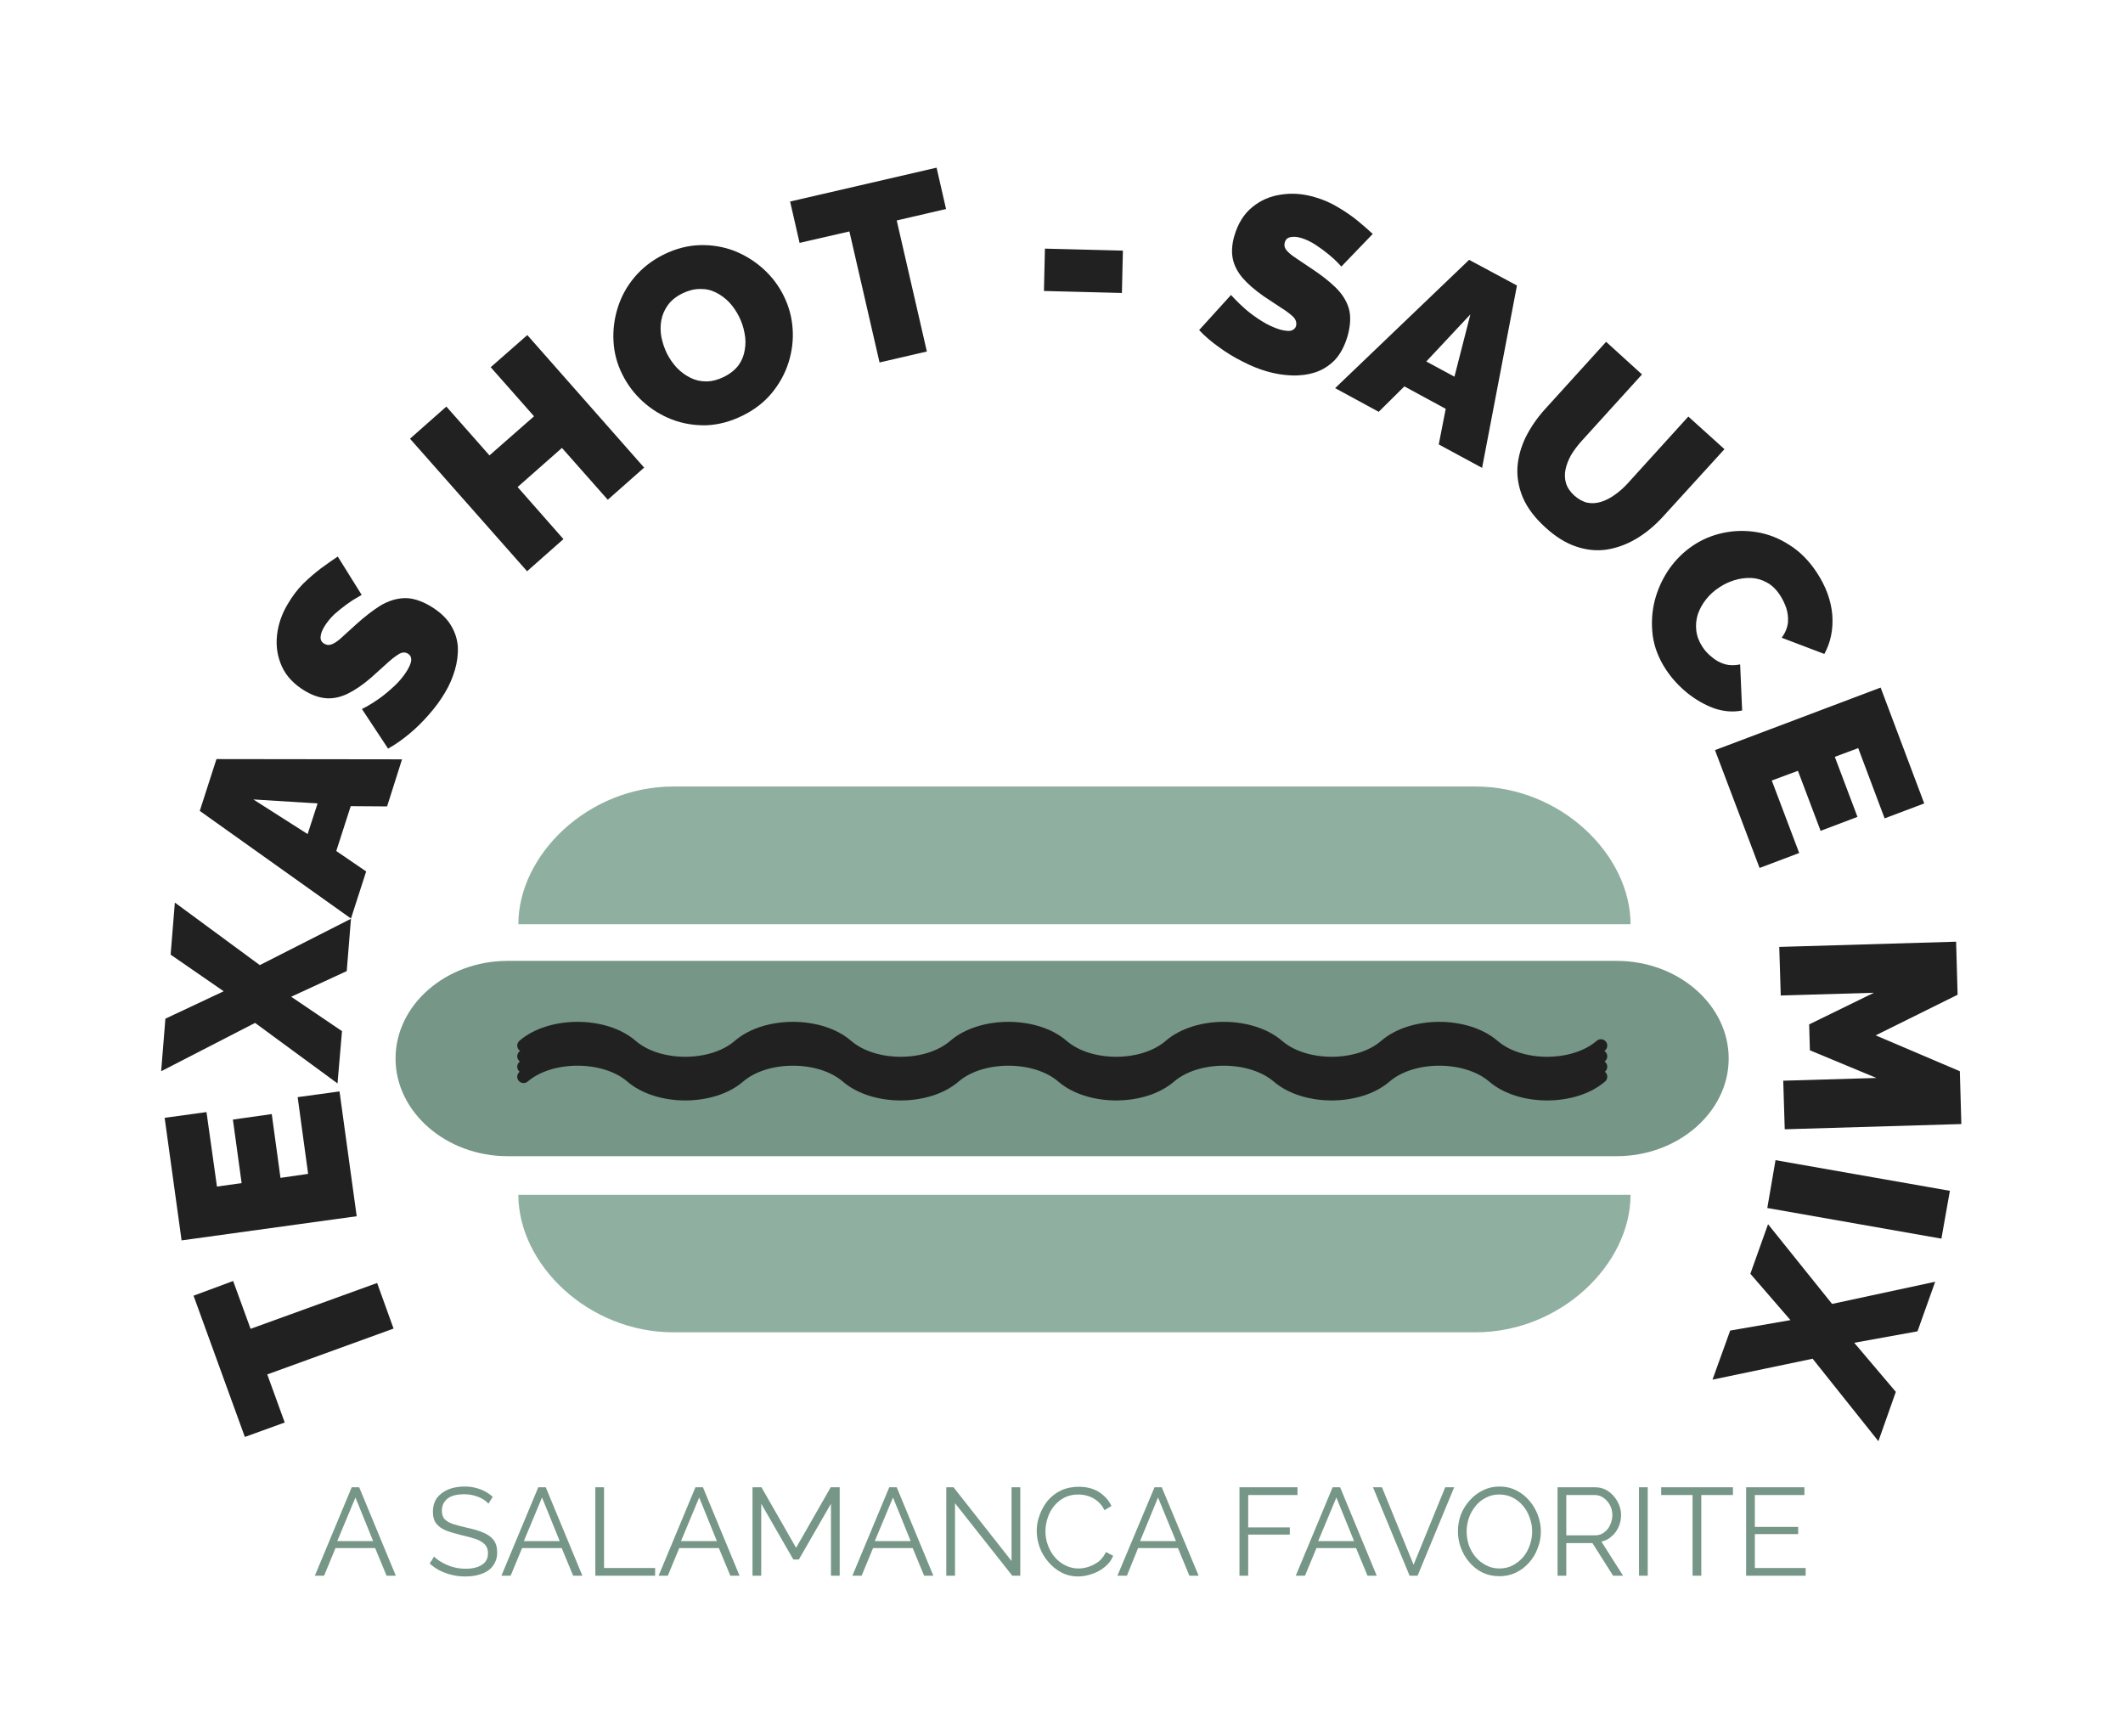 <svg xmlns="http://www.w3.org/2000/svg" version="1.1" xmlns:xlink="http://www.w3.org/1999/xlink" xmlns:svgjs="http://svgjs.dev/svgjs" viewBox="0 0 8.523 6.969"><g transform="matrix(1,0,0,1,4.264,5.536)"><g transform="matrix(1,0,0,1,0,0)"><path d=" M -3.328 -0.394 L -3.258 -0.202 L -2.75 -0.386 L -2.684 -0.203 L -3.191 -0.019 L -3.121 0.174 L -3.281 0.232 L -3.487 -0.335 L -3.328 -0.394 M -3.069 -1.132 L -2.901 -1.155 L -2.832 -0.654 L -3.535 -0.557 L -3.603 -1.049 L -3.435 -1.072 L -3.393 -0.773 L -3.294 -0.787 L -3.329 -1.042 L -3.173 -1.064 L -3.138 -0.808 L -3.027 -0.824 L -3.069 -1.132 M -3.6 -1.447 L -3.366 -1.557 L -3.579 -1.704 L -3.562 -1.913 L -3.221 -1.662 L -2.855 -1.848 L -2.872 -1.638 L -3.095 -1.535 L -2.891 -1.397 L -2.909 -1.187 L -3.24 -1.43 L -3.617 -1.236 L -3.6 -1.447 M -3.462 -2.281 L -3.395 -2.489 L -2.65 -2.488 L -2.71 -2.299 L -2.856 -2.3 L -2.914 -2.12 L -2.794 -2.038 L -2.855 -1.849 L -3.462 -2.281 M -2.989 -2.311 L -3.247 -2.327 L -3.029 -2.188 L -2.989 -2.311 M -2.812 -3.148 Q -2.812 -3.148 -2.829 -3.138 Q -2.846 -3.129 -2.871 -3.111 Q -2.896 -3.093 -2.922 -3.07 Q -2.947 -3.046 -2.963 -3.019 Q -2.976 -2.997 -2.977 -2.979 Q -2.978 -2.961 -2.962 -2.952 Q -2.947 -2.943 -2.929 -2.951 Q -2.911 -2.959 -2.889 -2.98 Q -2.866 -3.001 -2.834 -3.03 Q -2.783 -3.076 -2.737 -3.105 Q -2.69 -3.133 -2.642 -3.135 Q -2.594 -3.137 -2.536 -3.103 Q -2.481 -3.07 -2.455 -3.028 Q -2.429 -2.986 -2.426 -2.94 Q -2.424 -2.893 -2.438 -2.846 Q -2.452 -2.798 -2.478 -2.755 Q -2.504 -2.711 -2.541 -2.669 Q -2.578 -2.626 -2.62 -2.591 Q -2.663 -2.555 -2.706 -2.531 L -2.811 -2.69 Q -2.811 -2.69 -2.79 -2.701 Q -2.77 -2.712 -2.74 -2.733 Q -2.711 -2.754 -2.68 -2.783 Q -2.649 -2.812 -2.628 -2.847 Q -2.612 -2.875 -2.613 -2.89 Q -2.614 -2.905 -2.626 -2.912 Q -2.644 -2.923 -2.665 -2.909 Q -2.686 -2.896 -2.713 -2.871 Q -2.74 -2.846 -2.774 -2.816 Q -2.824 -2.773 -2.867 -2.752 Q -2.91 -2.731 -2.951 -2.733 Q -2.992 -2.735 -3.037 -2.761 Q -3.105 -2.801 -3.132 -2.86 Q -3.159 -2.919 -3.152 -2.985 Q -3.145 -3.051 -3.109 -3.111 Q -3.083 -3.156 -3.048 -3.192 Q -3.012 -3.227 -2.975 -3.255 Q -2.938 -3.282 -2.908 -3.302 L -2.812 -3.148 M -2.147 -4.191 L -1.678 -3.659 L -1.824 -3.53 L -2.008 -3.738 L -2.186 -3.581 L -2.002 -3.372 L -2.148 -3.243 L -2.618 -3.775 L -2.472 -3.904 L -2.299 -3.708 L -2.12 -3.865 L -2.294 -4.062 L -2.147 -4.191 M -1.282 -3.868 Q -1.355 -3.832 -1.427 -3.829 Q -1.5 -3.827 -1.566 -3.852 Q -1.631 -3.877 -1.683 -3.924 Q -1.734 -3.97 -1.765 -4.032 Q -1.797 -4.095 -1.801 -4.165 Q -1.805 -4.234 -1.784 -4.301 Q -1.763 -4.368 -1.717 -4.423 Q -1.67 -4.479 -1.6 -4.514 Q -1.527 -4.55 -1.454 -4.552 Q -1.382 -4.554 -1.316 -4.529 Q -1.251 -4.503 -1.2 -4.457 Q -1.148 -4.41 -1.118 -4.349 Q -1.087 -4.287 -1.082 -4.218 Q -1.077 -4.149 -1.098 -4.082 Q -1.119 -4.015 -1.165 -3.959 Q -1.211 -3.903 -1.282 -3.868 M -1.587 -4.118 Q -1.571 -4.086 -1.547 -4.06 Q -1.523 -4.035 -1.493 -4.02 Q -1.464 -4.005 -1.429 -4.005 Q -1.395 -4.005 -1.358 -4.023 Q -1.32 -4.042 -1.299 -4.07 Q -1.279 -4.098 -1.274 -4.132 Q -1.268 -4.165 -1.275 -4.199 Q -1.281 -4.233 -1.297 -4.265 Q -1.313 -4.297 -1.336 -4.322 Q -1.36 -4.347 -1.39 -4.362 Q -1.42 -4.377 -1.454 -4.376 Q -1.488 -4.376 -1.525 -4.358 Q -1.563 -4.339 -1.583 -4.311 Q -1.603 -4.283 -1.609 -4.251 Q -1.615 -4.218 -1.609 -4.184 Q -1.602 -4.149 -1.587 -4.118 M -0.466 -4.697 L -0.664 -4.651 L -0.543 -4.125 L -0.733 -4.081 L -0.854 -4.607 L -1.054 -4.561 L -1.092 -4.727 L -0.504 -4.863 L -0.466 -4.697 M -0.073 -4.368 L -0.069 -4.538 L 0.244 -4.53 L 0.24 -4.36 L -0.073 -4.368 M 1.121 -4.466 Q 1.121 -4.466 1.108 -4.48 Q 1.094 -4.495 1.071 -4.514 Q 1.047 -4.534 1.018 -4.553 Q 0.989 -4.572 0.959 -4.581 Q 0.935 -4.588 0.917 -4.584 Q 0.899 -4.581 0.894 -4.563 Q 0.889 -4.546 0.901 -4.531 Q 0.914 -4.516 0.94 -4.499 Q 0.965 -4.482 1.001 -4.458 Q 1.059 -4.42 1.098 -4.382 Q 1.137 -4.344 1.151 -4.298 Q 1.164 -4.252 1.146 -4.187 Q 1.128 -4.126 1.094 -4.09 Q 1.059 -4.055 1.015 -4.041 Q 0.97 -4.027 0.921 -4.029 Q 0.871 -4.031 0.823 -4.045 Q 0.774 -4.059 0.724 -4.085 Q 0.674 -4.11 0.629 -4.143 Q 0.584 -4.175 0.55 -4.211 L 0.678 -4.352 Q 0.678 -4.352 0.694 -4.335 Q 0.71 -4.318 0.737 -4.294 Q 0.765 -4.27 0.8 -4.248 Q 0.836 -4.225 0.875 -4.213 Q 0.906 -4.205 0.92 -4.209 Q 0.935 -4.214 0.939 -4.227 Q 0.944 -4.248 0.927 -4.265 Q 0.909 -4.282 0.877 -4.302 Q 0.846 -4.322 0.809 -4.347 Q 0.755 -4.385 0.724 -4.421 Q 0.693 -4.458 0.685 -4.498 Q 0.677 -4.538 0.691 -4.588 Q 0.713 -4.664 0.764 -4.705 Q 0.814 -4.746 0.88 -4.755 Q 0.945 -4.765 1.013 -4.745 Q 1.063 -4.731 1.106 -4.705 Q 1.149 -4.68 1.185 -4.651 Q 1.22 -4.622 1.247 -4.597 L 1.121 -4.466 M 1.634 -4.493 L 1.826 -4.39 L 1.686 -3.658 L 1.512 -3.752 L 1.54 -3.895 L 1.374 -3.985 L 1.271 -3.883 L 1.096 -3.978 L 1.634 -4.493 M 1.575 -4.024 L 1.639 -4.274 L 1.462 -4.085 L 1.575 -4.024 M 1.94 -3.419 Q 1.877 -3.476 1.85 -3.538 Q 1.824 -3.6 1.828 -3.662 Q 1.833 -3.724 1.862 -3.783 Q 1.892 -3.842 1.939 -3.894 L 2.184 -4.164 L 2.328 -4.033 L 2.083 -3.763 Q 2.06 -3.737 2.043 -3.709 Q 2.027 -3.68 2.021 -3.652 Q 2.015 -3.623 2.023 -3.596 Q 2.031 -3.57 2.056 -3.547 Q 2.082 -3.524 2.109 -3.518 Q 2.137 -3.513 2.165 -3.522 Q 2.193 -3.531 2.219 -3.55 Q 2.246 -3.569 2.269 -3.594 L 2.514 -3.864 L 2.659 -3.733 L 2.413 -3.463 Q 2.363 -3.408 2.306 -3.374 Q 2.249 -3.34 2.187 -3.33 Q 2.126 -3.321 2.064 -3.342 Q 2.001 -3.363 1.94 -3.419 M 2.534 -3.347 Q 2.588 -3.383 2.654 -3.397 Q 2.72 -3.411 2.788 -3.4 Q 2.857 -3.389 2.919 -3.349 Q 2.982 -3.31 3.029 -3.239 Q 3.085 -3.154 3.092 -3.067 Q 3.098 -2.98 3.06 -2.911 L 2.889 -2.976 Q 2.911 -3.007 2.914 -3.038 Q 2.916 -3.068 2.907 -3.096 Q 2.897 -3.124 2.882 -3.147 Q 2.859 -3.182 2.829 -3.198 Q 2.798 -3.215 2.765 -3.216 Q 2.731 -3.217 2.699 -3.207 Q 2.666 -3.197 2.638 -3.178 Q 2.607 -3.158 2.585 -3.13 Q 2.563 -3.102 2.552 -3.07 Q 2.542 -3.038 2.546 -3.004 Q 2.55 -2.971 2.571 -2.939 Q 2.586 -2.916 2.609 -2.898 Q 2.631 -2.879 2.66 -2.87 Q 2.688 -2.862 2.722 -2.869 L 2.73 -2.684 Q 2.675 -2.673 2.617 -2.693 Q 2.56 -2.714 2.509 -2.755 Q 2.459 -2.796 2.425 -2.847 Q 2.381 -2.913 2.371 -2.985 Q 2.362 -3.057 2.379 -3.125 Q 2.397 -3.194 2.437 -3.252 Q 2.477 -3.309 2.534 -3.347 M 2.959 -2.112 L 2.8 -2.052 L 2.621 -2.525 L 3.286 -2.776 L 3.461 -2.311 L 3.302 -2.251 L 3.196 -2.533 L 3.102 -2.498 L 3.193 -2.257 L 3.045 -2.201 L 2.954 -2.442 L 2.849 -2.403 L 2.959 -2.112 M 2.895 -1.198 L 3.269 -1.209 L 3.002 -1.32 L 2.999 -1.424 L 3.259 -1.551 L 2.885 -1.54 L 2.879 -1.735 L 3.589 -1.756 L 3.595 -1.543 L 3.266 -1.38 L 3.604 -1.236 L 3.61 -1.024 L 2.901 -1.003 L 2.895 -1.198 M 2.864 -0.879 L 3.564 -0.756 L 3.53 -0.564 L 2.831 -0.687 L 2.864 -0.879 M 3.434 -0.192 L 3.18 -0.146 L 3.347 0.051 L 3.277 0.249 L 3.013 -0.082 L 2.611 0.002 L 2.682 -0.195 L 2.924 -0.237 L 2.763 -0.423 L 2.834 -0.622 L 3.091 -0.302 L 3.505 -0.391 L 3.434 -0.192" fill="#212121" fill-rule="nonzero"></path></g><g transform="matrix(1,0,0,1,0,0)"><path d=" M -2.852 0.434 L -2.822 0.434 L -2.675 0.789 L -2.712 0.789 L -2.758 0.678 L -2.917 0.678 L -2.963 0.789 L -3 0.789 L -2.852 0.434 M -2.766 0.65 L -2.837 0.475 L -2.91 0.65 L -2.766 0.65 M -2.303 0.5 Q -2.31 0.492 -2.32 0.485 Q -2.33 0.478 -2.343 0.473 Q -2.355 0.468 -2.37 0.465 Q -2.384 0.462 -2.4 0.462 Q -2.446 0.462 -2.468 0.48 Q -2.49 0.498 -2.49 0.528 Q -2.49 0.549 -2.48 0.561 Q -2.469 0.573 -2.447 0.581 Q -2.425 0.588 -2.391 0.596 Q -2.353 0.604 -2.326 0.615 Q -2.298 0.626 -2.283 0.645 Q -2.268 0.664 -2.268 0.696 Q -2.268 0.72 -2.278 0.738 Q -2.287 0.756 -2.304 0.768 Q -2.321 0.78 -2.345 0.786 Q -2.368 0.792 -2.396 0.792 Q -2.424 0.792 -2.449 0.786 Q -2.474 0.78 -2.497 0.769 Q -2.519 0.758 -2.539 0.74 L -2.521 0.712 Q -2.512 0.722 -2.499 0.73 Q -2.485 0.739 -2.469 0.746 Q -2.453 0.753 -2.434 0.757 Q -2.415 0.761 -2.395 0.761 Q -2.353 0.761 -2.329 0.745 Q -2.305 0.73 -2.305 0.699 Q -2.305 0.677 -2.317 0.664 Q -2.329 0.651 -2.353 0.642 Q -2.377 0.634 -2.412 0.626 Q -2.449 0.617 -2.475 0.607 Q -2.5 0.596 -2.513 0.579 Q -2.526 0.562 -2.526 0.533 Q -2.526 0.5 -2.51 0.477 Q -2.493 0.455 -2.465 0.443 Q -2.436 0.431 -2.399 0.431 Q -2.376 0.431 -2.356 0.436 Q -2.335 0.441 -2.318 0.45 Q -2.301 0.459 -2.286 0.472 L -2.303 0.5 M -2.103 0.434 L -2.073 0.434 L -1.926 0.789 L -1.963 0.789 L -2.009 0.678 L -2.168 0.678 L -2.214 0.789 L -2.251 0.789 L -2.103 0.434 M -2.017 0.65 L -2.088 0.475 L -2.161 0.65 L -2.017 0.65 M -1.874 0.789 L -1.874 0.434 L -1.839 0.434 L -1.839 0.758 L -1.634 0.758 L -1.634 0.789 L -1.874 0.789 M -1.472 0.434 L -1.442 0.434 L -1.295 0.789 L -1.332 0.789 L -1.378 0.678 L -1.537 0.678 L -1.583 0.789 L -1.62 0.789 L -1.472 0.434 M -1.386 0.65 L -1.457 0.475 L -1.53 0.65 L -1.386 0.65 M -0.928 0.789 L -0.928 0.5 L -1.057 0.724 L -1.079 0.724 L -1.208 0.5 L -1.208 0.789 L -1.243 0.789 L -1.243 0.434 L -1.207 0.434 L -1.068 0.677 L -0.929 0.434 L -0.893 0.434 L -0.893 0.789 L -0.928 0.789 M -0.694 0.434 L -0.664 0.434 L -0.517 0.789 L -0.554 0.789 L -0.6 0.678 L -0.759 0.678 L -0.805 0.789 L -0.842 0.789 L -0.694 0.434 M -0.608 0.65 L -0.679 0.475 L -0.752 0.65 L -0.608 0.65 M -0.43 0.498 L -0.43 0.789 L -0.465 0.789 L -0.465 0.434 L -0.436 0.434 L -0.203 0.73 L -0.203 0.434 L -0.168 0.434 L -0.168 0.789 L -0.2 0.789 L -0.43 0.498 M -0.102 0.609 Q -0.102 0.576 -0.09 0.545 Q -0.079 0.514 -0.058 0.488 Q -0.036 0.462 -0.005 0.447 Q 0.027 0.432 0.067 0.432 Q 0.114 0.432 0.148 0.453 Q 0.182 0.475 0.198 0.509 L 0.17 0.526 Q 0.159 0.503 0.141 0.489 Q 0.124 0.475 0.104 0.469 Q 0.084 0.463 0.065 0.463 Q 0.033 0.463 0.008 0.476 Q -0.016 0.489 -0.033 0.51 Q -0.05 0.531 -0.058 0.557 Q -0.067 0.584 -0.067 0.611 Q -0.067 0.64 -0.057 0.667 Q -0.047 0.694 -0.029 0.715 Q -0.011 0.736 0.014 0.748 Q 0.038 0.76 0.066 0.76 Q 0.086 0.76 0.107 0.753 Q 0.128 0.746 0.147 0.732 Q 0.165 0.717 0.176 0.694 L 0.205 0.709 Q 0.194 0.736 0.171 0.754 Q 0.148 0.773 0.12 0.782 Q 0.091 0.792 0.064 0.792 Q 0.028 0.792 -0.003 0.776 Q -0.033 0.76 -0.055 0.734 Q -0.078 0.708 -0.09 0.675 Q -0.102 0.642 -0.102 0.609 M 0.371 0.434 L 0.4 0.434 L 0.548 0.789 L 0.511 0.789 L 0.465 0.678 L 0.305 0.678 L 0.26 0.789 L 0.222 0.789 L 0.371 0.434 M 0.457 0.65 L 0.385 0.475 L 0.313 0.65 L 0.457 0.65 M 0.712 0.789 L 0.712 0.434 L 0.945 0.434 L 0.945 0.465 L 0.747 0.465 L 0.747 0.595 L 0.914 0.595 L 0.914 0.624 L 0.747 0.624 L 0.747 0.789 L 0.712 0.789 M 1.086 0.434 L 1.116 0.434 L 1.263 0.789 L 1.226 0.789 L 1.18 0.678 L 1.021 0.678 L 0.975 0.789 L 0.938 0.789 L 1.086 0.434 M 1.172 0.65 L 1.101 0.475 L 1.028 0.65 L 1.172 0.65 M 1.284 0.434 L 1.411 0.745 L 1.538 0.434 L 1.574 0.434 L 1.427 0.789 L 1.395 0.789 L 1.248 0.434 L 1.284 0.434 M 1.755 0.791 Q 1.718 0.791 1.687 0.776 Q 1.657 0.761 1.635 0.735 Q 1.613 0.71 1.601 0.677 Q 1.589 0.645 1.589 0.611 Q 1.589 0.576 1.601 0.543 Q 1.614 0.511 1.637 0.486 Q 1.659 0.461 1.69 0.446 Q 1.72 0.431 1.756 0.431 Q 1.793 0.431 1.824 0.447 Q 1.854 0.462 1.876 0.488 Q 1.898 0.514 1.91 0.546 Q 1.922 0.578 1.922 0.612 Q 1.922 0.647 1.909 0.679 Q 1.897 0.712 1.874 0.737 Q 1.852 0.762 1.821 0.777 Q 1.791 0.791 1.755 0.791 M 1.624 0.611 Q 1.624 0.64 1.633 0.667 Q 1.643 0.694 1.66 0.714 Q 1.678 0.735 1.702 0.747 Q 1.726 0.76 1.755 0.76 Q 1.786 0.76 1.81 0.747 Q 1.834 0.734 1.852 0.713 Q 1.869 0.692 1.878 0.665 Q 1.887 0.639 1.887 0.611 Q 1.887 0.582 1.877 0.556 Q 1.868 0.529 1.85 0.508 Q 1.832 0.487 1.808 0.475 Q 1.784 0.463 1.755 0.463 Q 1.725 0.463 1.701 0.476 Q 1.677 0.488 1.66 0.509 Q 1.642 0.531 1.633 0.557 Q 1.624 0.584 1.624 0.611 M 1.989 0.789 L 1.989 0.434 L 2.139 0.434 Q 2.162 0.434 2.181 0.443 Q 2.2 0.453 2.214 0.469 Q 2.228 0.485 2.236 0.505 Q 2.244 0.525 2.244 0.545 Q 2.244 0.571 2.234 0.593 Q 2.224 0.616 2.206 0.631 Q 2.189 0.647 2.165 0.652 L 2.252 0.789 L 2.212 0.789 L 2.129 0.658 L 2.024 0.658 L 2.024 0.789 L 1.989 0.789 M 2.024 0.627 L 2.14 0.627 Q 2.161 0.627 2.176 0.615 Q 2.192 0.604 2.2 0.585 Q 2.209 0.566 2.209 0.545 Q 2.209 0.524 2.199 0.505 Q 2.189 0.487 2.173 0.476 Q 2.157 0.465 2.137 0.465 L 2.024 0.465 L 2.024 0.627 M 2.316 0.789 L 2.316 0.434 L 2.351 0.434 L 2.351 0.789 L 2.316 0.789 M 2.693 0.465 L 2.566 0.465 L 2.566 0.789 L 2.531 0.789 L 2.531 0.465 L 2.405 0.465 L 2.405 0.434 L 2.693 0.434 L 2.693 0.465 M 2.985 0.758 L 2.985 0.789 L 2.746 0.789 L 2.746 0.434 L 2.98 0.434 L 2.98 0.465 L 2.781 0.465 L 2.781 0.593 L 2.955 0.593 L 2.955 0.622 L 2.781 0.622 L 2.781 0.758 L 2.985 0.758" fill="#769687" fill-rule="nonzero"></path></g><g transform="matrix(1,0,0,1,0,0)"><g clip-path="url(#SvgjsClipPath1001)"><g clip-path="url(#a3643db27-bd57-43c5-bc59-d3e7cd733c82b138e2e7-c473-416a-b1dd-842bf655d39f)"><path d=" M -2.226 -1.679 L 2.226 -1.679 C 2.473 -1.679 2.676 -1.503 2.676 -1.287 L 2.676 -1.287 C 2.676 -1.072 2.473 -0.895 2.226 -0.895 L -2.226 -0.895 C -2.473 -0.895 -2.676 -1.072 -2.676 -1.287 L -2.676 -1.287 C -2.676 -1.503 -2.473 -1.679 -2.226 -1.679" fill="#769687" transform="matrix(1,0,0,1,0,0)" fill-rule="nonzero"></path></g><g clip-path="url(#a3643db27-bd57-43c5-bc59-d3e7cd733c82b138e2e7-c473-416a-b1dd-842bf655d39f)"><path d=" M 2.282 -0.74 C 2.282 -0.462 2.003 -0.188 1.659 -0.188 L -1.56 -0.188 C -1.904 -0.188 -2.183 -0.462 -2.183 -0.74 Z" fill="#8fb0a1" transform="matrix(1,0,0,1,0,0)" fill-rule="nonzero"></path></g><g clip-path="url(#a3643db27-bd57-43c5-bc59-d3e7cd733c82b138e2e7-c473-416a-b1dd-842bf655d39f)"><path d=" M -2.183 -1.826 C -2.183 -2.104 -1.904 -2.379 -1.56 -2.379 L 1.659 -2.379 C 2.003 -2.379 2.282 -2.104 2.282 -1.826 Z" fill="#8fb0a1" transform="matrix(1,0,0,1,0,0)" fill-rule="nonzero"></path></g><g clip-path="url(#a3643db27-bd57-43c5-bc59-d3e7cd733c82b138e2e7-c473-416a-b1dd-842bf655d39f)"><path d=" M -2.162 -1.214 C -2.054 -1.307 -1.837 -1.307 -1.729 -1.214 C -1.621 -1.121 -1.405 -1.121 -1.297 -1.214 C -1.189 -1.307 -0.972 -1.307 -0.864 -1.214 C -0.756 -1.121 -0.54 -1.121 -0.432 -1.214 C -0.324 -1.307 -0.107 -1.307 0.001 -1.214 C 0.109 -1.121 0.325 -1.121 0.433 -1.214 C 0.541 -1.307 0.757 -1.307 0.866 -1.214 C 0.974 -1.121 1.19 -1.121 1.298 -1.214 C 1.406 -1.307 1.622 -1.307 1.731 -1.214 C 1.839 -1.121 2.055 -1.121 2.163 -1.214" fill="none" transform="matrix(1,0,0,1,0,0)" fill-rule="nonzero" stroke-dasharray="none" stroke-miterlimit="4" stroke-linejoin="round" stroke-linecap="round" stroke-width="0.051" stroke="#212121"></path></g><g clip-path="url(#a3643db27-bd57-43c5-bc59-d3e7cd733c82b138e2e7-c473-416a-b1dd-842bf655d39f)"><path d=" M -2.162 -1.254 C -2.054 -1.347 -1.837 -1.347 -1.729 -1.254 C -1.621 -1.161 -1.405 -1.161 -1.297 -1.254 C -1.189 -1.347 -0.972 -1.347 -0.864 -1.254 C -0.756 -1.161 -0.54 -1.161 -0.432 -1.254 C -0.324 -1.347 -0.107 -1.347 0.001 -1.254 C 0.109 -1.161 0.325 -1.161 0.433 -1.254 C 0.541 -1.347 0.757 -1.347 0.866 -1.254 C 0.974 -1.161 1.19 -1.161 1.298 -1.254 C 1.406 -1.347 1.622 -1.347 1.731 -1.254 C 1.839 -1.161 2.055 -1.161 2.163 -1.254" fill="none" transform="matrix(1,0,0,1,0,0)" fill-rule="nonzero" stroke-dasharray="none" stroke-miterlimit="4" stroke-linejoin="round" stroke-linecap="round" stroke-width="0.051" stroke="#212121"></path></g><g clip-path="url(#a3643db27-bd57-43c5-bc59-d3e7cd733c82b138e2e7-c473-416a-b1dd-842bf655d39f)"><path d=" M -2.162 -1.296 C -2.054 -1.39 -1.837 -1.39 -1.729 -1.296 C -1.621 -1.203 -1.405 -1.203 -1.297 -1.296 C -1.189 -1.39 -0.972 -1.39 -0.864 -1.296 C -0.756 -1.203 -0.54 -1.203 -0.432 -1.296 C -0.324 -1.39 -0.107 -1.39 0.001 -1.296 C 0.109 -1.203 0.325 -1.203 0.433 -1.296 C 0.541 -1.39 0.757 -1.39 0.866 -1.296 C 0.974 -1.203 1.19 -1.203 1.298 -1.296 C 1.406 -1.39 1.622 -1.39 1.731 -1.296 C 1.839 -1.203 2.055 -1.203 2.163 -1.296" fill="none" transform="matrix(1,0,0,1,0,0)" fill-rule="nonzero" stroke-dasharray="none" stroke-miterlimit="4" stroke-linejoin="round" stroke-linecap="round" stroke-width="0.051" stroke="#212121"></path></g><g clip-path="url(#a3643db27-bd57-43c5-bc59-d3e7cd733c82b138e2e7-c473-416a-b1dd-842bf655d39f)"><path d=" M -2.162 -1.339 C -2.054 -1.432 -1.837 -1.432 -1.729 -1.339 C -1.621 -1.245 -1.405 -1.245 -1.297 -1.339 C -1.189 -1.432 -0.972 -1.432 -0.864 -1.339 C -0.756 -1.245 -0.54 -1.245 -0.432 -1.339 C -0.324 -1.432 -0.107 -1.432 0.001 -1.339 C 0.109 -1.245 0.325 -1.245 0.433 -1.339 C 0.541 -1.432 0.757 -1.432 0.866 -1.339 C 0.974 -1.245 1.19 -1.245 1.298 -1.339 C 1.406 -1.432 1.622 -1.432 1.731 -1.339 C 1.839 -1.245 2.055 -1.245 2.163 -1.339" fill="none" transform="matrix(1,0,0,1,0,0)" fill-rule="nonzero" stroke-dasharray="none" stroke-miterlimit="4" stroke-linejoin="round" stroke-linecap="round" stroke-width="0.051" stroke="#212121"></path></g></g></g></g><defs><clipPath id="SvgjsClipPath1001"><path d=" M -2.676 -2.379 h 5.351 v 2.191 h -5.351 Z"></path></clipPath><clipPath id="a3643db27-bd57-43c5-bc59-d3e7cd733c82b138e2e7-c473-416a-b1dd-842bf655d39f"><path d=" M -2.676 -0.188 L 2.676 -0.188 L 2.676 -2.379 L -2.676 -2.379 Z"></path></clipPath></defs></svg>
